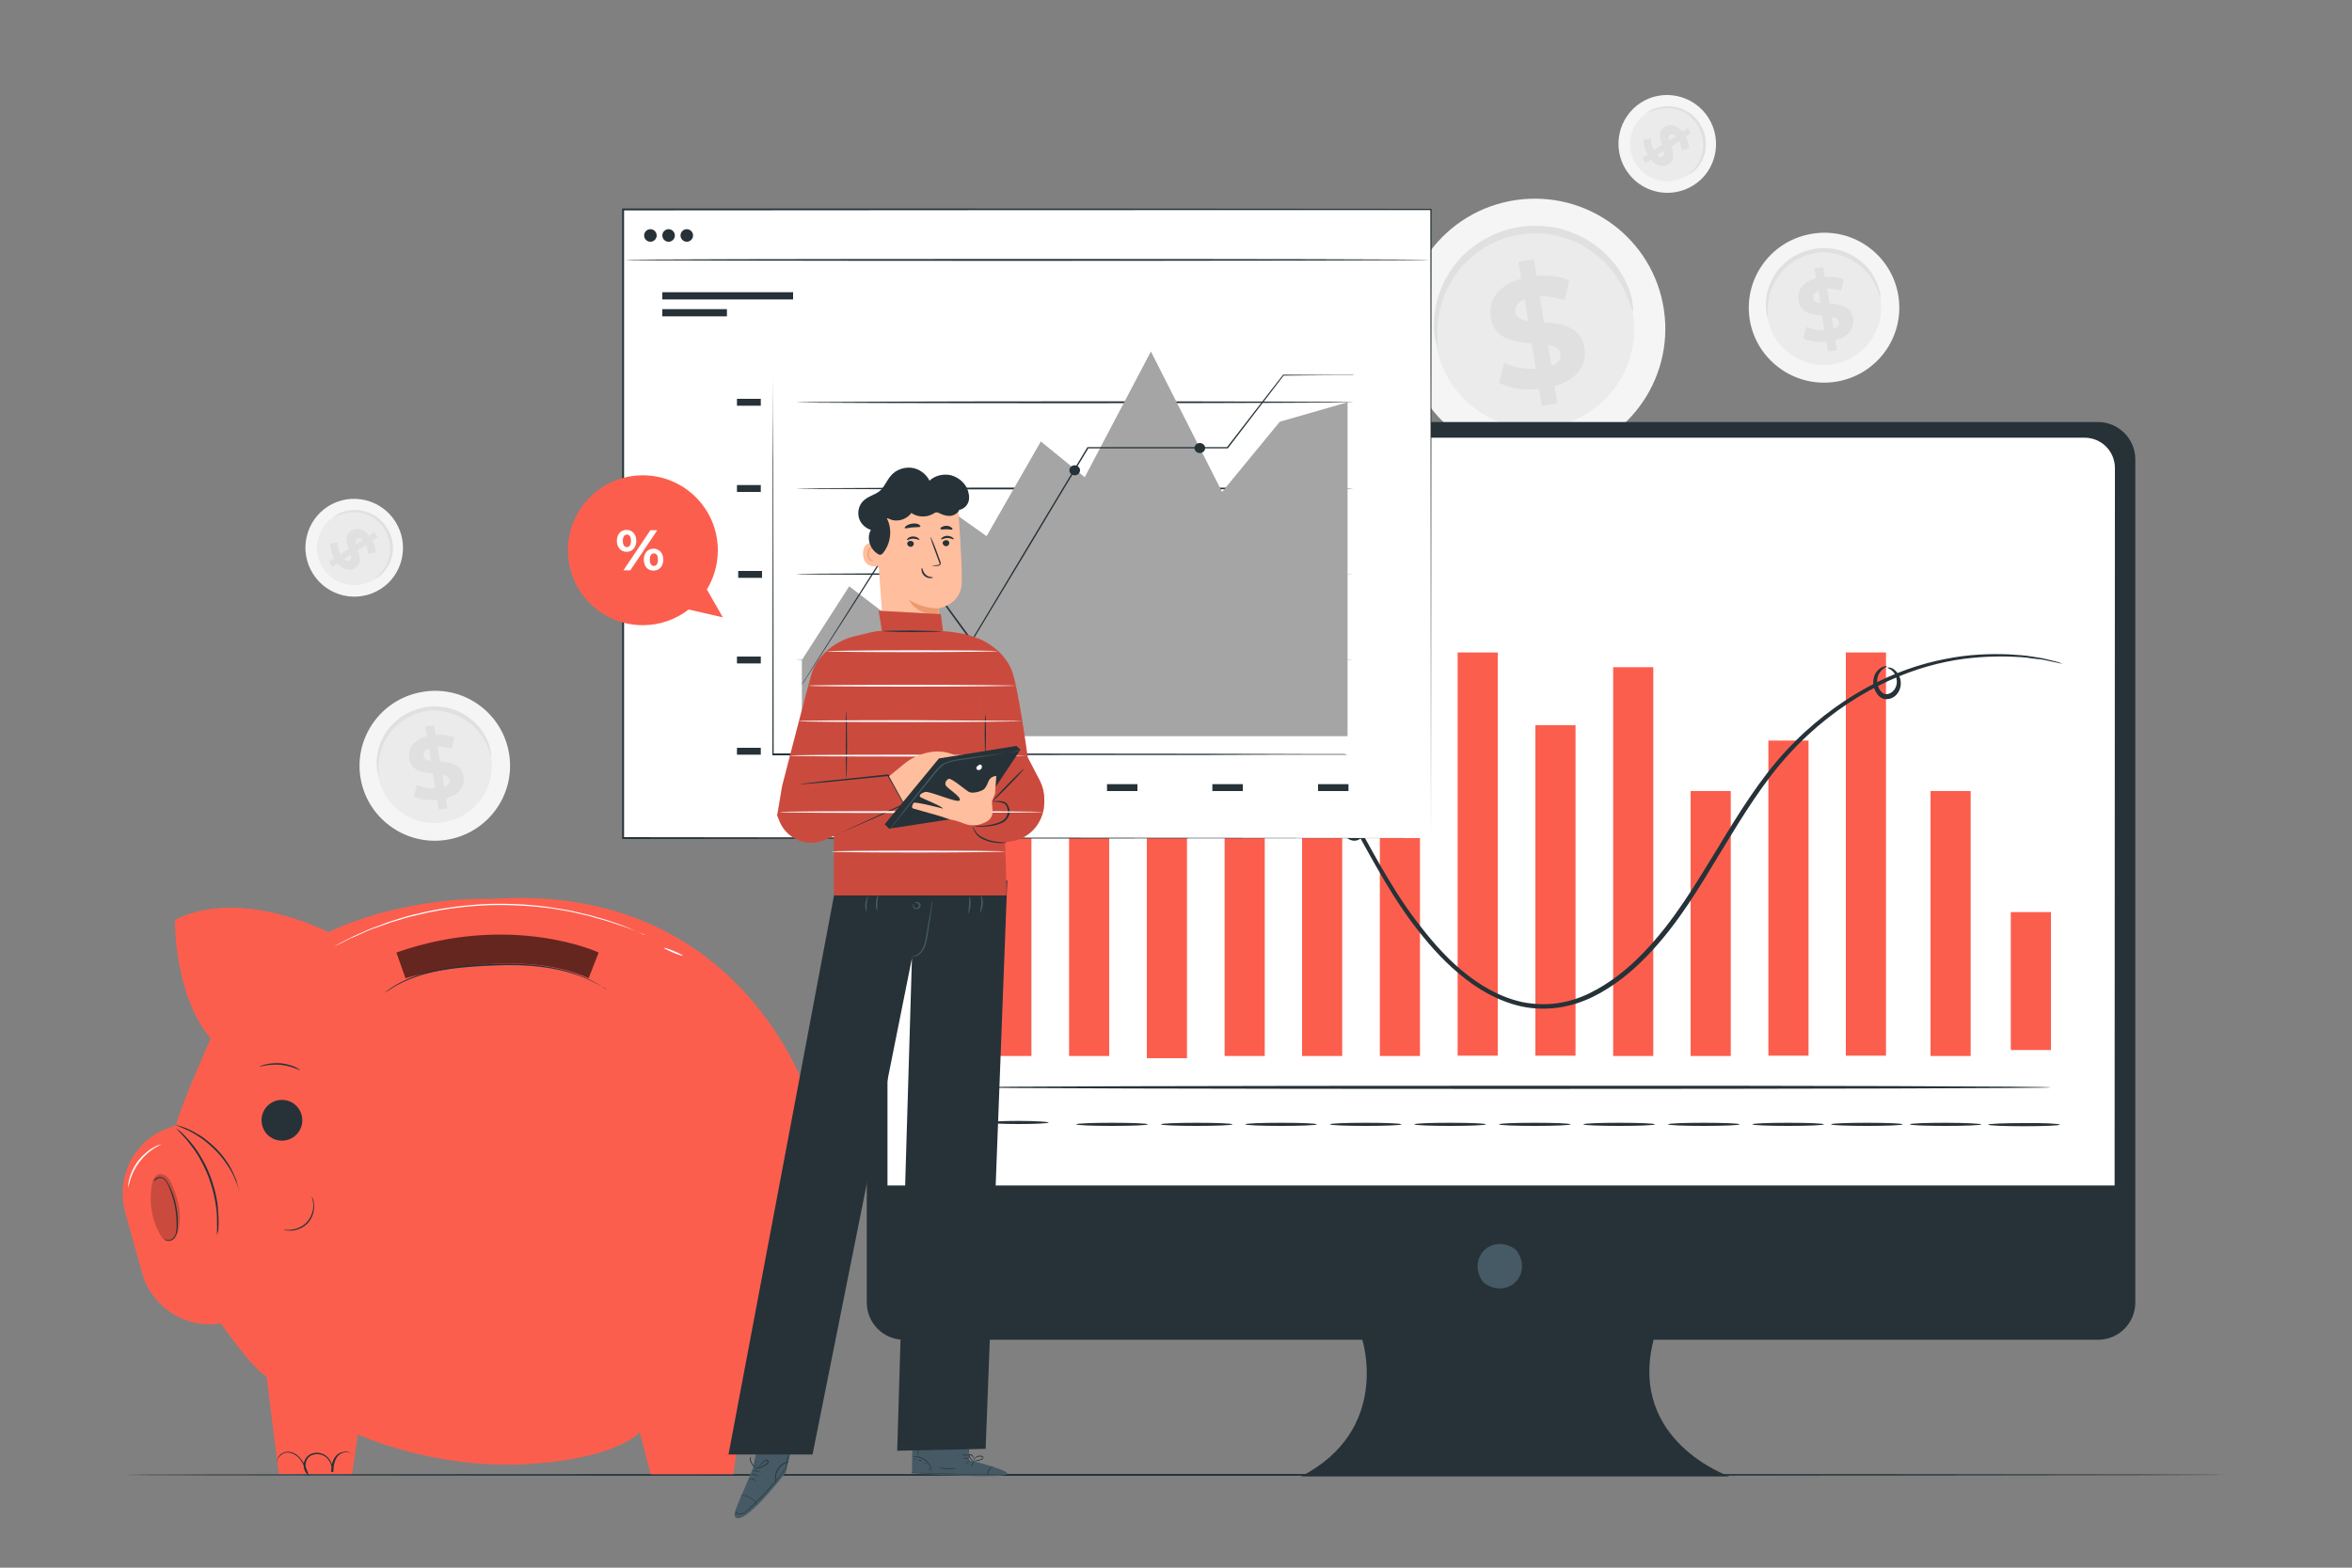 <?xml version="1.0" encoding="UTF-8"?> <svg xmlns="http://www.w3.org/2000/svg" xmlns:xlink="http://www.w3.org/1999/xlink" version="1.1" id="Layer_1" x="0px" y="0px" viewBox="0 0 750 500" style="enable-background:new 0 0 750 500;" xml:space="preserve"><rect x="0" y="0" width="750" height="500" fill="#808080" stroke="none"/> <style type="text/css"> .st0{fill:#F5F5F5;} .st1{fill:#EBEBEB;} .st2{fill:#E0E0E0;} .st3{display:none;} .st4{display:inline;fill:#EBEBEB;} .st5{fill:none;} .st6{fill:#263238;} .st7{fill:#455A64;} .st8{fill:#FFFFFF;} .st9{fill:#FC5E4E;} .st10{fill:#A5A5A5;} .st11{opacity:0.6;} .st12{opacity:0.2;} .st13{fill:#FFBE9D;} .st14{fill:#EB996E;} .st15{fill:#FAFAFA;} </style> <g> <path class="st0" d="M605.4,94.7c1.9,13.1-7.2,25.2-20.3,27.1c-13.1,1.9-25.3-7.2-27.2-20.2c-1.9-13.1,7.2-25.2,20.3-27.1 C591.3,72.5,603.5,81.6,605.4,94.7z"></path> </g> <g> <path class="st1" d="M599.7,95.5c1.4,10-5.5,19.2-15.5,20.7c-10,1.5-19.3-5.5-20.7-15.4c-1.4-10,5.5-19.2,15.5-20.7 C589,78.6,598.3,85.5,599.7,95.5z"></path> </g> <g> <g> <path class="st2" d="M599.6,94.9c-0.1,0-0.3-0.8-0.8-2.1c-0.5-1.3-1.3-3.2-2.9-5.2c-0.8-1-1.7-2-2.9-2.9c-1.2-0.9-2.5-1.8-4-2.5 c-0.8-0.3-1.5-0.6-2.4-0.9c-0.8-0.2-1.7-0.4-2.6-0.6c-0.9-0.1-1.8-0.2-2.7-0.2c-0.9,0-1.9,0.1-2.8,0.3c-0.9,0.2-1.9,0.4-2.7,0.7 c-0.9,0.3-1.7,0.7-2.5,1.1c-0.8,0.4-1.5,0.9-2.2,1.4c-0.7,0.5-1.3,1.1-1.9,1.6c-1.2,1.2-2.1,2.4-2.9,3.7c-0.8,1.3-1.3,2.5-1.7,3.7 c-0.8,2.4-0.9,4.5-0.9,5.9c0,1.4,0.1,2.2,0,2.2c-0.1,0-0.4-0.8-0.5-2.2c-0.2-1.5-0.2-3.6,0.5-6.2c0.3-1.3,0.9-2.7,1.6-4 c0.8-1.4,1.7-2.8,3-4c0.6-0.6,1.3-1.2,2-1.8c0.7-0.6,1.5-1.1,2.4-1.5c0.9-0.5,1.8-0.9,2.7-1.2c0.9-0.3,1.9-0.6,2.9-0.8 c1-0.2,2-0.3,3-0.3c1,0,2,0.1,3,0.2c1,0.1,1.9,0.4,2.8,0.6c0.9,0.3,1.7,0.6,2.5,1c1.6,0.8,3,1.7,4.2,2.8c1.2,1,2.2,2.2,2.9,3.2 c1.5,2.2,2.3,4.2,2.6,5.7C599.7,94.1,599.7,94.9,599.6,94.9z"></path> </g> </g> <g> <g> <path class="st2" d="M585.2,108.6l0.5,3.1l-2.8,0.4l-0.5-3.1c-2.8,0.3-5.6-0.2-7.4-1.1l1-3.7c1.6,0.8,3.7,1.2,5.8,1.1l-0.8-4.7 c-3.2-0.3-6.9-0.7-7.5-4.8c-0.5-3,1.3-5.9,5.6-7.1l-0.5-3.1l2.8-0.4l0.5,3.1c2.1-0.2,4.3,0.1,6,0.8l-0.8,3.7 c-1.6-0.6-3.1-0.8-4.5-0.8l0.8,4.8c3.2,0.2,6.8,0.7,7.5,4.7C591.3,104.5,589.6,107.4,585.2,108.6z M580.5,96.7l-0.6-4 c-1.4,0.6-1.9,1.5-1.7,2.4C578.2,96.1,579.2,96.5,580.5,96.7z M586.4,102.7c-0.2-1-1.1-1.4-2.3-1.6l0.6,3.9 C586,104.4,586.5,103.6,586.4,102.7z"></path> </g> </g> <g> <path class="st0" d="M530.6,98.9c3.3,22.7-12.5,43.8-35.2,47.1c-22.8,3.3-43.9-12.4-47.2-35.1c-3.3-22.7,12.5-43.8,35.2-47.1 C506.2,60.5,527.3,76.2,530.6,98.9z"></path> </g> <g> <path class="st1" d="M520.8,100.4c2.5,17.3-9.5,33.4-26.9,35.9c-17.3,2.5-33.4-9.5-36-26.8c-2.5-17.3,9.5-33.4,26.9-35.9 C502.2,71.1,518.3,83,520.8,100.4z"></path> </g> <g> <g> <path class="st2" d="M520.7,99.4c-0.2,0-0.5-1.3-1.4-3.7c-0.9-2.3-2.3-5.6-5-9.1c-1.3-1.7-3-3.5-5-5.1c-2-1.6-4.3-3.1-6.9-4.3 c-1.3-0.6-2.7-1.1-4.1-1.5c-1.4-0.4-2.9-0.8-4.5-1c-1.5-0.2-3.1-0.3-4.7-0.3c-1.6,0-3.2,0.2-4.9,0.5c-1.6,0.3-3.2,0.7-4.7,1.2 c-1.5,0.5-3,1.2-4.4,1.9c-1.4,0.7-2.7,1.6-3.9,2.4c-1.2,0.9-2.3,1.9-3.4,2.9c-2.1,2-3.7,4.2-5,6.4c-1.3,2.2-2.3,4.4-2.9,6.5 c-1.3,4.2-1.6,7.8-1.6,10.3c0,2.5,0.2,3.9,0,3.9c-0.1,0-0.6-1.3-0.9-3.9c-0.3-2.5-0.3-6.3,0.9-10.8c0.6-2.2,1.5-4.6,2.8-7 c1.3-2.4,3-4.8,5.2-7c1.1-1.1,2.3-2.2,3.6-3.1c1.3-1,2.7-1.9,4.2-2.7c1.5-0.8,3-1.5,4.7-2.1c1.6-0.6,3.4-1,5.1-1.3 c1.8-0.3,3.5-0.5,5.3-0.5c1.7,0,3.5,0.1,5.1,0.3c1.7,0.2,3.3,0.6,4.8,1.1c1.5,0.5,3,1.1,4.4,1.7c2.8,1.3,5.2,3,7.3,4.8 c2.1,1.8,3.7,3.7,5.1,5.6c2.7,3.8,3.9,7.4,4.5,9.8C520.8,97.9,520.8,99.3,520.7,99.4z"></path> </g> </g> <g> <g> <path class="st2" d="M495.7,123.1l0.9,5.5l-4.9,0.8l-0.9-5.3c-4.9,0.5-9.7-0.3-12.8-2l1.7-6.4c2.7,1.4,6.4,2.2,10,1.9l-1.3-8.1 c-5.6-0.4-12-1.3-13.1-8.3c-0.8-5.2,2.2-10.2,9.8-12.3l-0.9-5.4l4.9-0.8l0.9,5.3c3.7-0.3,7.4,0.1,10.4,1.4l-1.5,6.4 c-2.7-1-5.4-1.4-7.9-1.3l1.3,8.3c5.6,0.4,11.8,1.3,12.9,8.1C506.2,116,503.2,121,495.7,123.1z M487.3,102.4l-1.1-6.9 c-2.5,1-3.3,2.6-3,4.2C483.5,101.3,485.1,102,487.3,102.4z M497.6,112.8c-0.3-1.7-1.8-2.4-4-2.8l1.1,6.7 C497,115.8,497.9,114.3,497.6,112.8z"></path> </g> </g> <g> <path class="st0" d="M162.4,240.8c1.9,13.1-7.2,25.2-20.3,27.1c-13.1,1.9-25.3-7.2-27.2-20.2c-1.9-13.1,7.2-25.2,20.3-27.1 C148.3,218.6,160.5,227.7,162.4,240.8z"></path> </g> <g> <path class="st1" d="M156.7,241.6c1.4,10-5.5,19.2-15.5,20.7c-10,1.5-19.3-5.5-20.7-15.4c-1.4-10,5.5-19.2,15.5-20.7 C146,224.7,155.3,231.6,156.7,241.6z"></path> </g> <g> <g> <path class="st2" d="M156.6,241c-0.1,0-0.3-0.8-0.8-2.1c-0.5-1.3-1.3-3.2-2.9-5.2c-0.8-1-1.7-2-2.9-2.9c-1.2-0.9-2.5-1.8-4-2.5 c-0.8-0.3-1.5-0.6-2.4-0.9c-0.8-0.2-1.7-0.4-2.6-0.6c-0.9-0.1-1.8-0.2-2.7-0.2c-0.9,0-1.9,0.1-2.8,0.3c-0.9,0.2-1.9,0.4-2.7,0.7 c-0.9,0.3-1.7,0.7-2.5,1.1c-0.8,0.4-1.5,0.9-2.2,1.4c-0.7,0.5-1.3,1.1-1.9,1.6c-1.2,1.2-2.1,2.4-2.9,3.7c-0.8,1.3-1.3,2.5-1.7,3.7 c-0.8,2.4-0.9,4.5-0.9,5.9c0,1.4,0.1,2.2,0,2.3c-0.1,0-0.4-0.8-0.5-2.2c-0.2-1.5-0.2-3.6,0.5-6.2c0.3-1.3,0.9-2.7,1.6-4 c0.8-1.4,1.7-2.8,3-4c0.6-0.6,1.3-1.2,2-1.8c0.7-0.6,1.5-1.1,2.4-1.5c0.9-0.5,1.8-0.9,2.7-1.2c0.9-0.3,1.9-0.6,2.9-0.8 c1-0.2,2-0.3,3-0.3c1,0,2,0.1,3,0.2c1,0.1,1.9,0.4,2.8,0.6c0.9,0.3,1.7,0.6,2.5,1c1.6,0.8,3,1.7,4.2,2.8c1.2,1,2.2,2.1,2.9,3.2 c1.5,2.2,2.3,4.2,2.6,5.7C156.7,240.2,156.7,241,156.6,241z"></path> </g> </g> <g> <g> <path class="st2" d="M142.2,254.7l0.5,3.1l-2.8,0.4l-0.5-3.1c-2.8,0.3-5.6-0.2-7.4-1.1l1-3.7c1.6,0.8,3.7,1.2,5.8,1.1l-0.8-4.7 c-3.2-0.3-6.9-0.7-7.5-4.8c-0.5-3,1.3-5.9,5.6-7.1l-0.5-3.1l2.8-0.4l0.5,3.1c2.1-0.2,4.3,0.1,6,0.8l-0.9,3.7 c-1.6-0.6-3.1-0.8-4.5-0.8l0.8,4.8c3.2,0.2,6.8,0.7,7.5,4.7C148.3,250.6,146.6,253.5,142.2,254.7z M137.4,242.7l-0.6-4 c-1.4,0.6-1.9,1.5-1.7,2.4C135.2,242.2,136.1,242.6,137.4,242.7z M143.4,248.7c-0.2-1-1.1-1.4-2.3-1.6l0.6,3.9 C143,250.5,143.5,249.6,143.4,248.7z"></path> </g> </g> <g> <path class="st0" d="M121.3,187.9c-7.3,4.6-16.9,2.4-21.5-4.9c-4.6-7.3-2.4-16.9,4.8-21.5c7.3-4.6,16.9-2.4,21.5,4.9 C130.7,173.7,128.5,183.4,121.3,187.9z"></path> </g> <g> <path class="st1" d="M119.3,184.8c-5.5,3.5-12.9,1.8-16.4-3.7c-3.5-5.6-1.8-12.9,3.7-16.4c5.5-3.5,12.9-1.8,16.4,3.7 C126.5,174,124.8,181.3,119.3,184.8z"></path> </g> <g> <g> <path class="st2" d="M119.6,184.6c0-0.1,0.4-0.4,1-1c0.7-0.6,1.6-1.7,2.4-3.1c0.4-0.7,0.7-1.6,1-2.5c0.2-0.9,0.4-1.9,0.4-3 c0-0.5,0-1.1-0.1-1.6c-0.1-0.6-0.2-1.1-0.4-1.7c-0.2-0.6-0.4-1.1-0.6-1.7c-0.3-0.5-0.6-1.1-0.9-1.6c-0.4-0.5-0.7-1-1.1-1.4 c-0.4-0.4-0.9-0.8-1.3-1.2c-0.5-0.4-0.9-0.7-1.4-1c-0.5-0.3-1-0.5-1.5-0.7c-1-0.4-2-0.6-3-0.7c-1-0.1-1.9-0.1-2.7,0 c-1.6,0.2-2.9,0.7-3.8,1c-0.8,0.4-1.3,0.6-1.3,0.6c0,0,0.4-0.4,1.2-0.9c0.8-0.5,2.1-1.1,3.8-1.3c0.9-0.1,1.8-0.2,2.8-0.1 c1,0.1,2.1,0.3,3.2,0.7c0.5,0.2,1.1,0.4,1.6,0.7c0.5,0.3,1.1,0.6,1.6,1c0.5,0.4,1,0.8,1.4,1.3c0.4,0.5,0.9,1,1.2,1.5 c0.4,0.6,0.7,1.1,1,1.7c0.3,0.6,0.5,1.2,0.7,1.8c0.2,0.6,0.3,1.2,0.4,1.8c0.1,0.6,0.1,1.2,0.1,1.8c0,1.2-0.2,2.2-0.5,3.2 c-0.3,1-0.7,1.8-1.2,2.6c-0.9,1.5-1.9,2.5-2.7,3.1C120.1,184.4,119.6,184.6,119.6,184.6z"></path> </g> </g> <g> <g> <path class="st2" d="M107.6,179.7l-1.7,1.1l-1-1.6l1.7-1.1c-0.9-1.6-1.4-3.4-1.3-4.7l2.4-0.4c-0.1,1.1,0.2,2.5,0.9,3.7l2.6-1.7 c-0.7-2-1.4-4.3,0.8-5.7c1.6-1.1,3.8-0.8,5.7,1.5l1.7-1.1l1,1.6l-1.7,1.1c0.7,1.2,1.1,2.6,1.1,3.8l-2.4,0.5 c-0.1-1.1-0.3-2.1-0.7-2.9l-2.6,1.7c0.7,2,1.4,4.2-0.8,5.7C111.7,182.2,109.5,181.9,107.6,179.7z M113.5,173.6l2.2-1.4 c-0.7-0.7-1.4-0.7-1.9-0.4C113.3,172.2,113.3,172.8,113.5,173.6z M111.5,178.7c0.5-0.4,0.5-1,0.3-1.8l-2.1,1.4 C110.4,179,111,179.1,111.5,178.7z"></path> </g> </g> <g> <path class="st0" d="M540,59.1c-7.3,4.6-16.9,2.4-21.5-4.9c-4.6-7.3-2.4-16.9,4.8-21.5s16.9-2.4,21.5,4.9 C549.4,44.9,547.2,54.6,540,59.1z"></path> </g> <g> <path class="st1" d="M538,56c-5.5,3.5-12.9,1.8-16.4-3.7c-3.5-5.6-1.8-12.9,3.7-16.4c5.5-3.5,12.9-1.8,16.4,3.7 C545.2,45.2,543.5,52.5,538,56z"></path> </g> <g> <g> <path class="st2" d="M538.3,55.8c0-0.1,0.4-0.4,1-1c0.7-0.6,1.6-1.7,2.4-3.1c0.4-0.7,0.7-1.6,1-2.5c0.2-0.9,0.4-2,0.4-3 c0-0.5,0-1.1-0.1-1.6c-0.1-0.6-0.2-1.1-0.4-1.7c-0.2-0.6-0.4-1.1-0.6-1.7c-0.3-0.5-0.6-1.1-0.9-1.6c-0.4-0.5-0.7-1-1.1-1.4 c-0.4-0.4-0.9-0.8-1.3-1.2c-0.5-0.4-0.9-0.7-1.4-1c-0.5-0.3-1-0.5-1.5-0.7c-1-0.4-2-0.6-3-0.7c-1-0.1-1.9-0.1-2.7,0 c-1.6,0.2-2.9,0.7-3.8,1c-0.8,0.4-1.3,0.6-1.3,0.6c0,0,0.4-0.4,1.2-0.9c0.8-0.5,2.1-1.1,3.8-1.3c0.9-0.1,1.8-0.2,2.8-0.1 c1,0.1,2.1,0.3,3.2,0.7c0.5,0.2,1.1,0.4,1.6,0.7c0.5,0.3,1.1,0.6,1.6,1c0.5,0.4,1,0.8,1.4,1.3c0.4,0.5,0.9,1,1.2,1.5 c0.4,0.6,0.7,1.1,1,1.7c0.3,0.6,0.5,1.2,0.7,1.8c0.2,0.6,0.3,1.2,0.4,1.8c0.1,0.6,0.1,1.2,0.1,1.8c0,1.2-0.2,2.2-0.5,3.2 c-0.3,1-0.7,1.8-1.2,2.6c-0.9,1.5-1.9,2.5-2.7,3.1C538.8,55.6,538.3,55.8,538.3,55.8z"></path> </g> </g> <g> <g> <path class="st2" d="M526.4,50.9l-1.7,1.1l-1-1.6l1.7-1.1c-0.9-1.6-1.4-3.4-1.3-4.7l2.4-0.4c-0.1,1.1,0.2,2.5,0.9,3.7l2.6-1.7 c-0.7-2-1.4-4.3,0.8-5.7c1.6-1.1,3.8-0.8,5.7,1.5l1.7-1.1l1,1.6l-1.7,1.1c0.7,1.2,1.1,2.6,1.1,3.8l-2.4,0.5 c-0.1-1.1-0.3-2.1-0.7-2.9l-2.6,1.7c0.7,2,1.4,4.2-0.8,5.7C530.4,53.4,528.2,53.1,526.4,50.9z M532.2,44.8l2.2-1.4 c-0.7-0.7-1.4-0.7-1.9-0.4C532,43.4,532,44,532.2,44.8z M530.2,49.9c0.5-0.4,0.5-1,0.3-1.8l-2.1,1.4 C529.1,50.2,529.7,50.3,530.2,49.9z"></path> </g> </g> <g id="Background_Simple" class="st3"> <path class="st4" d="M625.6,39.2C577,8.1,508.5,9,463.5,45.1c-36.2,29-56.3,76.9-97.9,97.4c-53.2,26.3-117.9-3.1-175.8,9.6 c-48.4,10.6-88,53.1-95.3,102.1c-7.2,49,24.9,104.5,68.1,128.6l0,0c55.9,30.4,114.2,38.8,177.9,38.2c78.9-0.7,159.9-10.5,229.3-48 c69.4-37.4,125.5-106.9,129.3-185.7C701.9,129.7,674.3,70.3,625.6,39.2z"></path> </g> <line class="st5" x1="39.7" y1="470.4" x2="710.3" y2="470.4"></line> <g> <path class="st6" d="M710.3,470.4c0,0.1-150.1,0.3-335.2,0.3c-185.2,0-335.3-0.1-335.3-0.3s150.1-0.3,335.3-0.3 C560.1,470.1,710.3,470.2,710.3,470.4z"></path> </g> <g> <g> <g> <g> <path class="st6" d="M669,134.6H288.3c-6.6,0-11.9,5.3-11.9,11.9v268.9c0,6.6,5.3,11.9,11.9,11.9h146.1c0,0,9.3,28.7-19.5,43.6 h136.6c0,0-32.5-11.2-24.2-43.6H669c6.6,0,11.9-5.3,11.9-11.9V146.5C680.9,140,675.6,134.6,669,134.6z"></path> </g> </g> </g> <g> <g> <g> <path class="st7" d="M483.7,399c5.2,7.4-2.9,15.5-10.3,10.3c-0.2-0.2-0.5-0.4-0.6-0.6c-5.2-7.4,2.9-15.5,10.3-10.3 C483.3,398.6,483.6,398.8,483.7,399z"></path> </g> </g> </g> </g> <g> <path class="st8" d="M674.3,378.1H283V149.3c0-5.4,4.3-9.7,9.7-9.7h372c5.4,0,9.7,4.3,9.7,9.7L674.3,378.1L674.3,378.1z"></path> </g> <g> <g> <rect x="316.1" y="193.4" class="st9" width="12.8" height="143.4"></rect> </g> </g> <g> <g> <rect x="340.9" y="242.1" class="st9" width="12.8" height="94.7"></rect> </g> </g> <g> <g> <rect x="365.7" y="211.2" class="st9" width="12.8" height="126.3"></rect> </g> </g> <g> <g> <rect x="390.5" y="199" class="st9" width="12.8" height="137.8"></rect> </g> </g> <g> <g> <rect x="415.2" y="245" class="st9" width="12.8" height="91.8"></rect> </g> </g> <g> <g> <rect x="440" y="263" class="st9" width="12.8" height="73.8"></rect> </g> </g> <g> <g> <rect x="464.8" y="208.1" class="st9" width="12.8" height="128.6"></rect> </g> </g> <g> <g> <rect x="489.6" y="231.3" class="st9" width="12.8" height="105.4"></rect> </g> </g> <g> <g> <rect x="514.4" y="212.8" class="st9" width="12.8" height="124"></rect> </g> </g> <g> <g> <rect x="539.1" y="252.3" class="st9" width="12.8" height="84.5"></rect> </g> </g> <g> <g> <rect x="588.6" y="208.1" class="st9" width="12.8" height="128.6"></rect> </g> </g> <g> <g> <rect x="641.2" y="290.9" class="st9" width="12.8" height="44"></rect> </g> </g> <g> <g> <rect x="615.6" y="252.3" class="st9" width="12.8" height="84.5"></rect> </g> </g> <g> <g> <rect x="563.9" y="236.2" class="st9" width="12.8" height="100.5"></rect> </g> </g> <g> <g> <g> <path class="st6" d="M657.7,211.7c0,0-0.4,0-1.1-0.2c-0.8-0.2-1.9-0.4-3.3-0.7c-1.4-0.4-3.2-0.6-5.3-0.8 c-2.1-0.4-4.6-0.5-7.4-0.6c-5.5-0.1-12.4,0.1-20.1,1.7c-7.7,1.6-16.3,4.6-24.9,9.4c-8.6,4.8-17.4,11.5-25.2,20.1 c-7.9,8.6-14.5,19.3-21.3,30.5c-6.8,11.2-13.8,23.4-23.9,33.8c-5,5.2-10.8,9.9-17.6,13.2c-3.4,1.6-7.1,2.8-10.9,3.3 c-3.8,0.5-7.7,0.4-11.5-0.4c-7.6-1.7-14.4-5.7-20-10.5c-5.8-4.8-10.5-10.4-14.9-16.2c-8.6-11.6-14.7-24.1-21.3-35.5 c-6.5-11.4-13.1-22.1-21.3-30.5c-4.1-4.2-8.4-7.7-13.1-10.3c-2.3-1.5-4.8-2.4-7.1-3.4c-2.5-0.8-4.8-1.7-7.3-2.1 c-9.6-2.3-18.8-1.4-26.4,0.7c-7.6,2.1-13.6,5.5-18.1,8.7c-4.4,3.3-7.6,6.3-9.5,8.5c-0.9,1.1-1.7,1.9-2.2,2.5 c-0.5,0.6-0.8,0.8-0.8,0.8c0,0,0.2-0.3,0.7-0.9c0.5-0.6,1.2-1.5,2.1-2.6c1.9-2.2,5-5.3,9.4-8.8c4.5-3.3,10.5-6.8,18.2-9 c7.6-2.2,17-3.2,26.8-1c9.9,2,19.9,7.6,28.1,16.1c8.3,8.4,15.1,19.2,21.6,30.6c6.6,11.4,12.7,23.9,21.3,35.3 c4.3,5.7,9,11.3,14.6,16c5.6,4.7,12.1,8.6,19.4,10.2c3.6,0.7,7.4,0.9,11,0.4c3.6-0.5,7.2-1.6,10.4-3.2 c6.6-3.2,12.3-7.8,17.2-12.9c9.9-10.2,16.9-22.3,23.8-33.5c6.8-11.3,13.5-22,21.5-30.7c8-8.7,16.9-15.4,25.6-20.2 c8.8-4.9,17.5-7.8,25.3-9.3c7.8-1.6,14.7-1.7,20.3-1.5c2.8,0.2,5.3,0.3,7.4,0.7c2.1,0.3,3.9,0.6,5.3,1c1.4,0.3,2.4,0.6,3.2,0.8 C657.3,211.6,657.7,211.7,657.7,211.7z"></path> </g> </g> </g> <g> <g> <g> <path class="st6" d="M302,346.8c-0.3,0-0.5-40.9-0.5-91.3c0-50.4,0.2-91.3,0.5-91.3s0.5,40.9,0.5,91.3 C302.5,305.9,302.3,346.8,302,346.8z"></path> </g> </g> </g> <g> <g> <g> <path class="st6" d="M654,346.8c0,0.3-77,0.5-172,0.5c-95,0-172-0.2-172-0.5c0-0.3,77-0.5,172-0.5C577,346.2,654,346.5,654,346.8 z"></path> </g> </g> </g> <g> <g> <g> <path class="st6" d="M334.4,358c0,0.3-4.3,0.5-9.5,0.5c-5.3,0-9.5-0.2-9.5-0.5s4.3-0.5,9.5-0.5 C330.2,357.5,334.4,357.8,334.4,358z"></path> </g> </g> </g> <g> <g> <g> <path class="st6" d="M366,358.6c0,0.3-5.1,0.5-11.4,0.5c-6.3,0-11.4-0.2-11.4-0.5s5.1-0.5,11.4-0.5 C360.9,358.1,366,358.3,366,358.6z"></path> </g> </g> </g> <g> <g> <g> <path class="st6" d="M393,358.6c0,0.3-5.1,0.5-11.4,0.5c-6.3,0-11.4-0.2-11.4-0.5s5.1-0.5,11.4-0.5 C387.9,358.1,393,358.3,393,358.6z"></path> </g> </g> </g> <g> <g> <g> <path class="st6" d="M419.9,358.6c0,0.3-5.1,0.5-11.4,0.5c-6.3,0-11.4-0.2-11.4-0.5s5.1-0.5,11.4-0.5 C414.8,358.1,419.9,358.3,419.9,358.6z"></path> </g> </g> </g> <g> <g> <g> <path class="st6" d="M446.9,358.6c0,0.3-5.1,0.5-11.4,0.5c-6.3,0-11.4-0.2-11.4-0.5s5.1-0.5,11.4-0.5 C441.8,358.1,446.9,358.3,446.9,358.6z"></path> </g> </g> </g> <g> <g> <g> <path class="st6" d="M473.8,358.6c0,0.3-5.1,0.5-11.4,0.5c-6.3,0-11.4-0.2-11.4-0.5s5.1-0.5,11.4-0.5 C468.7,358.1,473.8,358.3,473.8,358.6z"></path> </g> </g> </g> <g> <g> <g> <path class="st6" d="M500.8,358.6c0,0.3-5.1,0.5-11.4,0.5c-6.3,0-11.4-0.2-11.4-0.5s5.1-0.5,11.4-0.5 C495.7,358.1,500.8,358.3,500.8,358.6z"></path> </g> </g> </g> <g> <g> <g> <path class="st6" d="M527.7,358.6c0,0.3-5.1,0.5-11.4,0.5c-6.3,0-11.4-0.2-11.4-0.5s5.1-0.5,11.4-0.5 C522.6,358.1,527.7,358.3,527.7,358.6z"></path> </g> </g> </g> <g> <g> <g> <path class="st6" d="M554.7,358.6c0,0.3-5.1,0.5-11.4,0.5c-6.3,0-11.4-0.2-11.4-0.5s5.1-0.5,11.4-0.5 C549.6,358.1,554.7,358.3,554.7,358.6z"></path> </g> </g> </g> <g> <g> <g> <path class="st6" d="M581.6,358.6c0,0.3-5.1,0.5-11.4,0.5c-6.3,0-11.4-0.2-11.4-0.5s5.1-0.5,11.4-0.5 C576.5,358.1,581.6,358.3,581.6,358.6z"></path> </g> </g> </g> <g> <g> <g> <path class="st6" d="M606.7,358.6c0,0.3-5.1,0.5-11.4,0.5c-6.3,0-11.4-0.2-11.4-0.5c0-0.3,5.1-0.5,11.4-0.5 C601.6,358.1,606.7,358.3,606.7,358.6z"></path> </g> </g> </g> <g> <g> <g> <path class="st6" d="M631.8,358.6c0,0.3-5.1,0.5-11.4,0.5c-6.3,0-11.4-0.2-11.4-0.5s5.1-0.5,11.4-0.5 C626.7,358.1,631.8,358.4,631.8,358.6z"></path> </g> </g> </g> <g> <g> <g> <path class="st6" d="M656.8,358.7c0,0.3-5.1,0.5-11.4,0.5c-6.3,0-11.4-0.2-11.4-0.5c0-0.3,5.1-0.5,11.4-0.5 C651.7,358.1,656.8,358.4,656.8,358.7z"></path> </g> </g> </g> <g> <g> <g> <path class="st6" d="M433,260.2c0-0.2,1.6,0.3,2.1,2.5c0.2,1,0.3,2.3-0.4,3.7c-0.3,0.7-1,1.3-1.9,1.6c-0.9,0.3-1.8,0.1-2.6-0.3 c-1.6-0.9-2.4-2.6-2.2-4.1c0.1-1.5,0.9-2.7,1.8-3.3c0.9-0.7,1.9-0.8,2.5-0.6C432.8,259.8,433,260.1,433,260.2 c-0.1,0.2-1.3-0.4-2.6,0.8c-0.6,0.6-1.1,1.5-1.1,2.6c0,1.1,0.6,2.2,1.6,2.8c1,0.6,2.1,0.2,2.7-0.7c0.5-0.9,0.6-2,0.5-2.9 C433.9,261,432.9,260.3,433,260.2z"></path> </g> </g> </g> <g> <g> <g> <path class="st6" d="M601.9,213c0-0.1,0.4-0.2,1.1,0c0.7,0.2,1.6,0.9,2.3,2c0.7,1.1,1.1,2.8,0.6,4.5c-0.5,1.7-2,3.5-4.4,3.5 c-1.2,0-2.2-0.7-2.8-1.5c-0.6-0.8-1-1.6-1.2-2.5c-0.4-1.7,0-3.4,0.7-4.5c1.6-2.2,3.5-2.1,3.5-2c0.1,0.2-1.5,0.5-2.6,2.5 c-0.5,0.9-0.7,2.3-0.3,3.6c0.3,1.3,1.4,2.8,2.7,2.8c1.4,0,2.7-1.2,3.1-2.5c0.5-1.3,0.2-2.6-0.2-3.6 C603.5,213.4,601.9,213.2,601.9,213z"></path> </g> </g> </g> <g> <g> <g> <g> <g> <rect x="198.7" y="66.8" class="st8" width="257.6" height="200.5"></rect> </g> </g> <g> <g> <g> <path class="st6" d="M456.3,267.3c0-2-0.1-79.5-0.2-200.5l0.2,0.2c-73.3,0-162,0-257.6,0.1h0l0.3-0.3c0,72.3,0,140.6,0,200.5 l-0.3-0.3C351.6,267.2,454,267.3,456.3,267.3c-2.3,0-104.7,0.1-257.6,0.3h-0.3v-0.3c0-59.9,0-128.2,0-200.5v-0.3h0.3h0 c95.6,0,184.3,0,257.6,0.1h0.2v0.2C456.4,187.8,456.3,265.3,456.3,267.3z"></path> </g> </g> </g> </g> <g> <g> <g> <rect x="211.2" y="93.2" class="st6" width="41.7" height="2.3"></rect> </g> </g> <g> <g> <rect x="211.2" y="98.6" class="st6" width="20.6" height="2.3"></rect> </g> </g> <g> <g> <g> <rect x="235" y="238.5" class="st6" width="7.6" height="2.2"></rect> </g> <g> <rect x="252.1" y="250.1" class="st6" width="9.7" height="2.2"></rect> </g> <g> <rect x="285.7" y="250.1" class="st6" width="9.7" height="2.2"></rect> </g> <g> <rect x="319.4" y="250.1" class="st6" width="9.7" height="2.2"></rect> </g> <g> <rect x="353" y="250.1" class="st6" width="9.7" height="2.2"></rect> </g> <g> <rect x="386.6" y="250.1" class="st6" width="9.7" height="2.2"></rect> </g> <g> <rect x="420.3" y="250.1" class="st6" width="9.7" height="2.2"></rect> </g> <g> <rect x="235" y="209.4" class="st6" width="7.6" height="2.2"></rect> </g> <g> <rect x="235" y="154.7" class="st6" width="7.6" height="2.2"></rect> </g> <g> <rect x="235" y="127.2" class="st6" width="7.6" height="2.2"></rect> </g> <g> <rect x="235.4" y="182.1" class="st6" width="7.6" height="2.2"></rect> </g> <g> <g> <path class="st6" d="M429.7,240.7c0,0-0.3,0-0.8,0c-0.6,0-1.3,0-2.4,0c-2.1,0-5.2,0-9.1,0c-8,0-19.4,0-33.6,0.1 c-28.4,0-67.6,0-110.9,0.1c-9,0-17.8,0-26.3,0h-0.3v-0.3c0-37.1,0.1-69.7,0.1-93.1c0-11.7,0.1-21,0.1-27.5c0-3.2,0-5.7,0-7.4 c0-0.8,0-1.5,0-1.9c0-0.4,0-0.7,0-0.7s0,0.2,0,0.7c0,0.4,0,1.1,0,1.9c0,1.7,0,4.2,0,7.4c0,6.5,0,15.8,0.1,27.5 c0,23.4,0.1,56,0.1,93.1l-0.3-0.3c8.5,0,17.3,0,26.3,0c43.3,0,82.5,0.1,110.9,0.1c14.2,0,25.7,0.1,33.6,0.1c4,0,7,0,9.1,0 c1,0,1.8,0,2.4,0C429.4,240.7,429.7,240.7,429.7,240.7z"></path> </g> </g> <g> <g> <path class="st6" d="M431.8,183.1c0,0.1-39.8,0.3-89,0.3c-49.1,0-89-0.1-89-0.3s39.8-0.3,89-0.3 C391.9,182.9,431.8,183,431.8,183.1z"></path> </g> </g> <g> <g> <path class="st6" d="M431.8,155.8c0,0.1-39.8,0.3-89,0.3c-49.1,0-89-0.1-89-0.3c0-0.1,39.8-0.3,89-0.3 C391.9,155.5,431.8,155.6,431.8,155.8z"></path> </g> </g> <g> <g> <path class="st6" d="M431.8,128.3c0,0.1-39.8,0.3-89,0.3c-49.1,0-89-0.1-89-0.3c0-0.1,39.8-0.3,89-0.3 C391.9,128,431.8,128.1,431.8,128.3z"></path> </g> </g> <g> <g> <path class="st6" d="M431.8,210.5c0,0.1-39.8,0.3-89,0.3c-49.1,0-89-0.1-89-0.3c0-0.1,39.8-0.3,89-0.3 C391.9,210.2,431.8,210.4,431.8,210.5z"></path> </g> </g> <g> <path class="st10" d="M255.7,234.8c0-4.6,0-24.3,0-24.3l15.1-23.5l10.3,7.9l21.1-32.7l12.4,8.8l17.3-30.2l14,11.4l21.1-40.1 l22.7,44.8l18.4-22.4l21.6-6.2v106.5L255.7,234.8L255.7,234.8z"></path> </g> </g> <g> <g> <path class="st6" d="M431.8,119.7c0,0-0.1,0-0.4,0c-0.3,0-0.6,0-1.1,0c-1,0-2.5,0-4.4,0c-3.9,0-9.5,0-16.6,0.1l0.1-0.1 c-4.8,6.3-10.9,14.2-17.8,23.2l-0.1,0.1h-0.1c-12.9,0-28,0-44.5,0l0.2-0.1c-5.9,9.7-12.2,20.3-18.7,31.1 c-6.4,10.6-12.5,20.8-18.4,30.5l-0.2,0.3l-0.2-0.3c-8.8-12.1-16.9-23.3-24.1-33.1l0.4,0c-9.1,14.3-16.7,26.1-22,34.3 c-2.6,4.1-4.7,7.3-6.1,9.5c-0.7,1.1-1.2,1.9-1.6,2.5c-0.4,0.6-0.6,0.8-0.6,0.8s0.2-0.3,0.5-0.9c0.4-0.6,0.9-1.4,1.6-2.5 c1.4-2.2,3.4-5.4,6-9.5c5.2-8.2,12.7-20.1,21.8-34.4l0.2-0.3l0.2,0.3c7.2,9.9,15.4,21,24.2,33.1l-0.4,0 c5.8-9.7,12-19.9,18.3-30.5c6.5-10.9,12.9-21.4,18.7-31.1l0.1-0.1h0.1c16.5,0,31.6,0,44.5,0l-0.2,0.1c7-9,13-16.9,17.9-23.1 l0-0.1h0.1c7.1,0,12.7,0.1,16.6,0.1c1.9,0,3.4,0,4.4,0c0.5,0,0.9,0,1.1,0C431.7,119.7,431.8,119.7,431.8,119.7z"></path> </g> </g> <g> <path class="st6" d="M293,179.2c0,0.9-0.8,1.6-1.7,1.6s-1.7-0.7-1.7-1.6s0.8-1.6,1.7-1.6S293,178.3,293,179.2z"></path> </g> <g> <path class="st6" d="M344.4,150c0,0.9-0.8,1.6-1.7,1.6s-1.7-0.7-1.7-1.6s0.8-1.6,1.7-1.6S344.4,149.1,344.4,150z"></path> </g> <g> <ellipse class="st6" cx="382.6" cy="142.9" rx="1.7" ry="1.6"></ellipse> </g> </g> </g> </g> <g> <g> <path class="st6" d="M209.4,75.1c0,1.1-0.9,2-2,2s-2-0.9-2-2s0.9-2,2-2S209.4,74,209.4,75.1z"></path> </g> <g> <path class="st6" d="M215.2,75.1c0,1.1-0.9,2-2,2s-2-0.9-2-2s0.9-2,2-2S215.2,74,215.2,75.1z"></path> </g> <g> <path class="st6" d="M221,75.1c0,1.1-0.9,2-2,2s-2-0.9-2-2s0.9-2,2-2S221,74,221,75.1z"></path> </g> </g> <g> <g> <line class="st5" x1="199" y1="82.9" x2="456.1" y2="82.9"></line> </g> <g> <g> <path class="st6" d="M456.1,82.9c0,0.1-57.6,0.3-128.5,0.3c-71,0-128.6-0.1-128.6-0.3s57.5-0.3,128.6-0.3 C398.5,82.6,456.1,82.7,456.1,82.9z"></path> </g> </g> </g> </g> <g> <g> <g> <path class="st9" d="M39.9,386.6l5.4,19.4c3.1,10.9,13.8,17.9,25.1,16.1l0,0c0,0,10.2,14.6,14.6,16.9l3.9,31.1h23.4l1.8-12.6 c0,0,23.6,11,53.2,9.5c29.6-1.6,36.7-10.2,36.7-10.2l3.5,13.4h26.4l4.3-34.3c0,0,32.3-28.8,24-62.2c0,0,23.2-15.9,15.4-38.5 l-4.7-2.1c0,0-7.5,13.4-15.4,16.2c0,0-21.2-68.2-101-62.6c0,0-26.6-1.2-51.8,10.6c0,0-28-14.6-48.9-3.9c0,0-0.4,24,11.4,37.8 c0,0-10.2,22.9-11,27.6l-3.1,1.2C42.6,364,36.9,375.6,39.9,386.6z"></path> </g> <g> <path class="st6" d="M96.4,357.3c0,3.6-2.9,6.5-6.5,6.5c-3.6,0-6.5-2.9-6.5-6.5c0-3.6,2.9-6.5,6.5-6.5S96.4,353.7,96.4,357.3z"></path> </g> <g class="st11"> <path d="M126.4,303.8l2.9,8.2c0,0,35.5-10.6,58.4,0l3.2-8.2C191,303.8,163.1,290.9,126.4,303.8z"></path> </g> </g> <g> <g> <path class="st6" d="M193.9,315.8c0,0-0.2-0.1-0.7-0.4c-0.4-0.3-1-0.6-1.9-1.1c-1.6-0.9-4.1-2.2-7.2-3.3 c-3.2-1.1-7.1-2.1-11.5-2.6c-4.4-0.6-9.3-0.7-14.4-0.5c-5.1,0.2-10,0.5-14.4,1.1c-4.4,0.6-8.3,1.5-11.5,2.7 c-3.2,1.1-5.6,2.4-7.2,3.4c-1.6,1-2.4,1.6-2.5,1.6c0,0,0.2-0.2,0.6-0.5c0.4-0.3,1-0.8,1.8-1.3c1.6-1,4-2.4,7.2-3.5 c3.2-1.2,7.1-2.2,11.5-2.8c4.4-0.7,9.3-1,14.5-1.2c5.1-0.2,10.1,0,14.5,0.6c4.4,0.6,8.4,1.6,11.5,2.8c3.2,1.2,5.6,2.5,7.2,3.5 c0.8,0.5,1.4,0.9,1.8,1.2C193.7,315.6,193.9,315.8,193.9,315.8z"></path> </g> </g> <g class="st12"> <g> <path d="M54.9,377.9c-0.4-1-0.9-2-1.8-2.7s-2-1-3-0.5l0,0c-0.8,0.6-1.3,1.4-1.5,2.4c-1.3,5.9-0.3,12.3,2.9,17.4 c0.5,0.7,1.2,1.3,2,1.4c1.8,0.3,2.7-1.3,3.2-2.8C58.2,388.1,57,382.7,54.9,377.9z"></path> </g> </g> <g> <g> <path class="st6" d="M69.2,394c0,0,0-0.5,0-1.5c0-0.5,0.1-1.1,0-1.7c0-0.7,0-1.5,0-2.3c0-0.9-0.1-1.8-0.2-2.8 c-0.1-1-0.3-2.1-0.5-3.2c-0.4-2.2-1.1-4.6-2-7.1c-0.9-2.4-2.1-4.7-3.2-6.6c-0.6-1-1.2-1.9-1.8-2.7c-0.6-0.8-1.2-1.6-1.7-2.2 c-0.5-0.7-1.1-1.2-1.5-1.7c-0.4-0.5-0.9-0.9-1.2-1.3c-0.7-0.7-1-1.1-1-1.1s0.4,0.3,1.2,0.9c0.4,0.3,0.8,0.7,1.3,1.2 c0.5,0.5,1,1,1.6,1.7c0.6,0.7,1.2,1.4,1.8,2.2c0.6,0.8,1.2,1.7,1.8,2.7c1.2,2,2.4,4.2,3.3,6.7c0.9,2.5,1.6,4.9,2,7.2 c0.2,1.1,0.4,2.2,0.4,3.2c0.1,1,0.1,2,0.2,2.8c0,0.9,0,1.6,0,2.3c0,0.7-0.1,1.3-0.1,1.8C69.3,393.4,69.2,394,69.2,394z"></path> </g> </g> <g> <g> <path class="st6" d="M76.4,380c-0.1,0-0.5-1.7-1.6-4.2c-0.5-1.3-1.3-2.7-2.3-4.2c-1-1.5-2.2-3.1-3.7-4.6c-1.5-1.5-3-2.8-4.5-3.9 c-1.5-1-2.9-1.9-4.2-2.5c-2.5-1.2-4.1-1.7-4.1-1.8c0,0,0.4,0.1,1.2,0.3c0.4,0.1,0.8,0.2,1.3,0.4c0.5,0.2,1.1,0.4,1.7,0.7 c1.3,0.6,2.7,1.4,4.3,2.4c1.5,1.1,3.1,2.4,4.6,3.9c1.5,1.5,2.7,3.2,3.7,4.7c1,1.6,1.7,3.1,2.2,4.4c0.3,0.6,0.5,1.2,0.6,1.8 c0.2,0.5,0.3,1,0.4,1.4C76.3,379.6,76.4,380,76.4,380z"></path> </g> </g> </g> <g> <g> <path class="st6" d="M49.2,377c0,0-0.2-0.5,0.3-1c0.3-0.3,0.7-0.5,1.2-0.6c0.5-0.1,1.2,0.1,1.7,0.5c1,0.8,1.6,2.3,2.3,3.8 c0.6,1.5,1.2,3.3,1.5,5.1c0.4,1.9,0.5,3.7,0.5,5.3c0,1.6-0.1,3.2-0.8,4.3c-0.7,1.2-1.9,1.4-2.6,1.3c-0.7-0.1-1-0.6-0.9-0.6 c0,0,0.3,0.3,1,0.4c0.6,0.1,1.7-0.2,2.3-1.3c0.6-1,0.6-2.5,0.6-4.1c0-1.6-0.2-3.4-0.5-5.2c-0.3-1.8-0.9-3.5-1.4-5 c-0.6-1.5-1.1-2.9-2-3.7c-0.9-0.8-2-0.5-2.5-0.1C49.1,376.6,49.2,377.1,49.2,377z"></path> </g> </g> <g> <g> <path class="st6" d="M99.4,381.6c0,0,0.2,0.2,0.3,0.6c0.2,0.4,0.4,1,0.4,1.8c0.2,1.5-0.1,3.9-1.7,5.8c-1.6,1.9-3.9,2.6-5.4,2.7 c-0.8,0-1.4,0-1.9-0.1c-0.4-0.1-0.7-0.2-0.6-0.2c0-0.1,1,0.2,2.5,0c1.5-0.2,3.6-0.9,5.1-2.7c1.5-1.8,1.9-4,1.8-5.4 C99.8,382.5,99.3,381.6,99.4,381.6z"></path> </g> </g> <g> <g> <path class="st6" d="M95.7,341.3c-0.1,0.2-2.7-1.4-6.4-1.7c-3.7-0.3-6.6,0.7-6.6,0.6c0-0.1,0.7-0.4,1.9-0.7 c1.2-0.3,2.9-0.5,4.8-0.4c1.9,0.2,3.6,0.7,4.7,1.2C95.1,340.8,95.8,341.3,95.7,341.3z"></path> </g> </g> <g> <path class="st8" d="M205.8,298.2c0,0-0.1,0-0.3-0.1c-0.2-0.1-0.4-0.2-0.7-0.3c-0.7-0.3-1.6-0.6-2.8-1.1c-0.6-0.2-1.3-0.5-2-0.8 c-0.7-0.3-1.6-0.5-2.4-0.8c-1.8-0.6-3.7-1.3-6-1.9c-1.1-0.3-2.3-0.6-3.5-1c-1.2-0.3-2.5-0.6-3.9-0.9c-2.7-0.7-5.6-1.1-8.6-1.6 c-6.1-0.8-12.9-1.2-20-1c-7.1,0.3-13.8,1.2-19.8,2.5c-3,0.7-5.9,1.3-8.5,2.2c-1.3,0.4-2.6,0.7-3.8,1.2c-1.2,0.4-2.3,0.8-3.4,1.2 c-2.2,0.7-4.1,1.6-5.8,2.4c-0.8,0.4-1.6,0.7-2.4,1c-0.7,0.4-1.4,0.7-1.9,1c-1.1,0.6-2,1-2.7,1.3c-0.3,0.1-0.5,0.2-0.7,0.3 c-0.2,0.1-0.2,0.1-0.2,0.1c0,0,0.1-0.1,0.2-0.1c0.2-0.1,0.4-0.2,0.7-0.4c0.6-0.3,1.5-0.8,2.7-1.4c0.6-0.3,1.2-0.6,1.9-1 c0.7-0.3,1.5-0.7,2.4-1.1c1.7-0.7,3.6-1.7,5.8-2.4c1.1-0.4,2.2-0.8,3.4-1.3c1.2-0.4,2.5-0.8,3.8-1.2c2.6-0.9,5.5-1.5,8.5-2.2 c6-1.3,12.8-2.2,19.9-2.5c7.1-0.2,13.9,0.2,20,1.1c3,0.5,6,0.9,8.6,1.6c1.3,0.3,2.6,0.6,3.9,0.9c1.2,0.4,2.4,0.7,3.5,1 c2.3,0.6,4.2,1.4,6,2c0.9,0.3,1.7,0.6,2.4,0.9c0.7,0.3,1.4,0.6,2,0.9c1.2,0.5,2.1,0.9,2.7,1.2c0.3,0.1,0.5,0.2,0.7,0.3 C205.8,298.2,205.8,298.2,205.8,298.2z"></path> </g> <g> <path class="st8" d="M217.7,304.8c-0.1,0.1-1.5-0.3-3.1-1c-1.7-0.7-3-1.4-2.9-1.5c0.1-0.1,1.5,0.3,3.1,1 C216.5,304,217.8,304.7,217.7,304.8z"></path> </g> <g> <path class="st8" d="M51.5,364.9c0,0.1-0.9,0.5-2.3,1.3c-1.4,0.9-3.1,2.3-4.7,4.3c-1.5,2-2.4,4-2.9,5.6c-0.5,1.6-0.6,2.6-0.7,2.6 c0,0,0-0.3,0-0.7c0-0.5,0.1-1.1,0.3-1.9c0.4-1.6,1.3-3.8,2.8-5.8c1.6-2,3.4-3.5,4.9-4.3c0.7-0.4,1.3-0.7,1.8-0.8 C51.2,365,51.5,364.9,51.5,364.9z"></path> </g> <g> <path class="st6" d="M112.9,464.3c0,0-0.2-0.2-0.6-0.6c-0.4-0.3-1.2-0.6-2.2-0.5c-1,0.1-2.1,0.6-2.8,1.8c-0.7,1.2-1,2.7-1,4.4 l-0.5,0c0.1-1.5-0.3-3.1-1.5-4.3c-1.1-1.2-3.1-1.7-4.8-1c-1.1,0.4-1.8,1.4-2,2.5c-0.2,1.1,0,2.2,0.7,2.9l-0.4,0.3 c-0.7-2-1.5-3.9-2.8-5.1c-1.3-1.2-2.9-1.7-4.2-1.3c-1.2,0.4-1.9,1.3-2.2,1.9c-0.3,0.7-0.2,1.1-0.2,1.1c0,0-0.2-0.4,0.1-1.1 c0.2-0.7,0.9-1.7,2.2-2.1c1.3-0.5,3.2,0,4.5,1.3c1.4,1.3,2.3,3.2,3,5.3l0.4,1.1l-0.8-0.9c-0.8-0.9-1.1-2.2-0.9-3.4 c0.2-1.2,1.1-2.4,2.3-2.9c1.9-0.8,4.1-0.2,5.3,1.1c1.3,1.3,1.7,3.2,1.6,4.7l-0.5,0c0-1.7,0.3-3.4,1.1-4.6c0.4-0.6,0.9-1.1,1.5-1.4 c0.6-0.3,1.1-0.4,1.7-0.5c1.1-0.1,1.9,0.3,2.3,0.7C112.8,464,112.9,464.3,112.9,464.3z"></path> </g> <g> <g> <g> <path class="st7" d="M252.3,462.4l-1.7,7.2c0,0-11.8,15.4-15.5,14.6c-2.4-0.5,0.5-4.5,5.1-16.2l0.9-4.8L252.3,462.4z"></path> </g> </g> </g> <g> <g> <g> <g> <path class="st6" d="M234.6,482c0,0,0.1,0.3,0.6,0.6c0.5,0.3,1.4,0.3,2.3-0.3c1.6-1.3,3.7-3.3,5.9-5.6c2.2-2.3,4-4.5,5.3-6.1 c0.6-0.7,1.1-1.4,1.5-2c0.1-0.2,0.3-0.4,0.4-0.5c0.1-0.1,0.1-0.2,0.2-0.2s0,0.1-0.1,0.2c-0.1,0.2-0.2,0.4-0.4,0.6 c-0.3,0.5-0.8,1.2-1.5,2c-1.3,1.7-3.1,3.9-5.3,6.2c-2.2,2.3-4.3,4.3-6,5.6c-0.4,0.3-0.9,0.5-1.3,0.5c-0.4,0-0.8-0.1-1.1-0.2 c-0.3-0.1-0.4-0.3-0.5-0.5C234.6,482.1,234.6,482,234.6,482z"></path> </g> </g> </g> </g> <g> <g> <g> <g> <path class="st6" d="M236.2,477c0,0,0.4-0.2,1-0.1c0.6,0,1.4,0.3,2.2,0.8c0.8,0.5,1.4,1.2,1.6,1.7c0.3,0.6,0.3,0.9,0.3,0.9 c0,0-0.1-0.4-0.4-0.9c-0.3-0.5-0.8-1.1-1.6-1.6c-0.8-0.5-1.6-0.7-2.1-0.8C236.6,477,236.2,477.1,236.2,477z"></path> </g> </g> </g> </g> <g> <g> <g> <g> <path class="st6" d="M247.5,473.4c0,0-0.1-0.1-0.1-0.3c-0.1-0.2-0.2-0.6-0.2-1c-0.1-0.8-0.1-2.1,0.6-3.3c0.6-1.2,1.6-2,2.4-2.3 c0.4-0.2,0.7-0.3,1-0.3c0.2,0,0.4,0,0.4,0c0,0-0.5,0.1-1.3,0.5c-0.7,0.4-1.7,1.1-2.3,2.3c-0.6,1.1-0.7,2.3-0.6,3.2 C247.3,472.9,247.5,473.4,247.5,473.4z"></path> </g> </g> </g> </g> <g> <g> <g> <g> <path class="st6" d="M251.5,463.6c0.1,0-0.2,1-0.4,2.3c-0.2,1.3-0.6,2.3-0.6,2.3c0,0,0.2-1,0.4-2.3 C251.1,464.6,251.5,463.6,251.5,463.6z"></path> </g> </g> </g> </g> <g> <g> <g> <g> <path class="st6" d="M239.9,469.1c0-0.1,0.7-0.2,1.5,0c0.8,0.2,1.4,0.6,1.4,0.6c0,0.1-0.6-0.3-1.4-0.4 C240.6,469.1,239.9,469.1,239.9,469.1z"></path> </g> </g> </g> </g> <g> <g> <g> <g> <path class="st6" d="M239.6,470.3c0-0.1,0.6-0.2,1.3,0c0.7,0.2,1.2,0.6,1.1,0.6c0,0.1-0.5-0.3-1.2-0.4 C240.2,470.3,239.7,470.4,239.6,470.3z"></path> </g> </g> </g> </g> <g> <g> <g> <g> <path class="st6" d="M238.7,471.9c0,0,0.6-0.3,1.3-0.2c0.8,0.2,1.2,0.7,1.1,0.7c0,0-0.5-0.4-1.2-0.5 C239.3,471.7,238.7,471.9,238.7,471.9z"></path> </g> </g> </g> </g> <g> <g> <g> <g> <path class="st6" d="M240.7,468.6c0,0,0.5-0.1,1.4-0.5c0.4-0.2,0.9-0.4,1.4-0.7c0.3-0.1,0.5-0.3,0.8-0.5 c0.2-0.2,0.5-0.4,0.5-0.7c0-0.3-0.4-0.4-0.6-0.4c-0.3,0.1-0.5,0.3-0.7,0.5c-0.4,0.4-0.8,0.8-1.1,1.1c-0.6,0.7-0.9,1.1-1,1.1 c0,0,0.1-0.1,0.2-0.3c0.1-0.2,0.4-0.5,0.7-0.9c0.3-0.4,0.7-0.8,1.1-1.2c0.2-0.2,0.5-0.5,0.8-0.5c0.3-0.1,0.9,0.1,0.9,0.6 c0,0.4-0.3,0.7-0.6,0.9c-0.3,0.2-0.5,0.4-0.8,0.5c-0.5,0.3-1,0.5-1.5,0.7c-0.4,0.1-0.8,0.2-1,0.3 C240.9,468.6,240.7,468.6,240.7,468.6z"></path> </g> </g> </g> </g> <g> <g> <g> <g> <path class="st6" d="M241.3,468.4c0,0-0.1-0.5-0.2-1.3c-0.1-0.4-0.2-0.9-0.4-1.4c-0.1-0.2-0.3-0.5-0.4-0.7 c-0.2-0.2-0.5-0.4-0.7-0.3c-0.2,0.1-0.3,0.5-0.2,0.7c0,0.3,0.1,0.6,0.2,0.8c0.2,0.5,0.5,0.9,0.8,1.2 C240.9,468.1,241.4,468.4,241.3,468.4c0,0-0.1,0-0.3-0.2c-0.2-0.1-0.5-0.3-0.8-0.6c-0.3-0.3-0.6-0.7-0.8-1.2 c-0.1-0.3-0.2-0.5-0.3-0.8c0-0.3,0-0.7,0.3-0.9c0.4-0.2,0.7,0.1,0.9,0.3c0.2,0.2,0.3,0.5,0.5,0.8c0.2,0.5,0.3,1,0.4,1.4 c0.1,0.4,0.1,0.8,0.1,1C241.3,468.3,241.3,468.4,241.3,468.4z"></path> </g> </g> </g> </g> <g> <g> <g> <g> <g> <g> <g> <path class="st7" d="M309,465.7l0.1-9.7l-18.1-0.2l-0.2,14.1l1.1,0.1c5,0.3,25.4,1.4,28.7,0.4 C324.3,469.4,309,465.7,309,465.7z"></path> </g> </g> </g> </g> </g> </g> <g> <g> <g> <g> <g> <g> <path class="st6" d="M290.5,469.6c0,0,0.1,0,0.3,0c0.3,0,0.6,0,0.9,0.1c0.9,0,2,0.1,3.3,0.2c2.8,0.1,6.6,0.3,10.9,0.3 c4.2,0.1,8.1,0,10.9,0c1.3,0,2.4-0.1,3.3-0.1c0.3,0,0.6,0,0.9,0c0.2,0,0.3,0,0.3,0s-0.1,0-0.3,0c-0.3,0-0.6,0-0.9,0 c-0.9,0-2,0-3.3,0c-2.8,0-6.6,0-10.9,0c-4.2-0.1-8.1-0.2-10.9-0.3c-1.3,0-2.4-0.1-3.3-0.1c-0.3,0-0.6,0-0.9,0 C290.6,469.6,290.5,469.6,290.5,469.6z"></path> </g> </g> </g> </g> </g> </g> <g> <g> <g> <g> <g> <g> <path class="st6" d="M314.9,470.4c0.1,0,0.1-0.8,0.6-1.6c0.5-0.8,1.2-1.2,1.1-1.2c0-0.1-0.8,0.3-1.3,1.1 C314.8,469.5,314.8,470.4,314.9,470.4z"></path> </g> </g> </g> </g> </g> </g> <g> <g> <g> <g> <g> <g> <path class="st6" d="M309.6,467.6c0.1,0,0.3-0.3,0.6-0.7c0.3-0.4,0.4-0.8,0.4-0.8c-0.1,0-0.3,0.3-0.6,0.7 C309.7,467.2,309.5,467.6,309.6,467.6z"></path> </g> </g> </g> </g> </g> </g> <g> <g> <g> <g> <g> <g> <path class="st6" d="M308.1,466.8c0,0,0.3-0.1,0.6-0.4c0.3-0.3,0.5-0.5,0.5-0.6c0,0-0.3,0.1-0.6,0.4 C308.3,466.5,308.1,466.8,308.1,466.8z"></path> </g> </g> </g> </g> </g> </g> <g> <g> <g> <g> <g> <g> <path class="st6" d="M307.2,465.1c0,0.1,0.4,0.1,0.9,0.1c0.5,0,0.9,0,0.9-0.1c0-0.1-0.4-0.1-0.9-0.1 C307.6,465,307.2,465,307.2,465.1z"></path> </g> </g> </g> </g> </g> </g> <g> <g> <g> <g> <g> <g> <path class="st6" d="M306.9,463.9c0,0.1,0.4,0.3,1,0.3c0.6,0.1,1.1-0.1,1.1-0.1c0-0.1-0.5,0-1.1-0.1 C307.4,463.9,306.9,463.8,306.9,463.9z"></path> </g> </g> </g> </g> </g> </g> <g> <g> <g> <g> <g> <g> <path class="st6" d="M310.2,466c0,0,0.4,0.1,1.2,0c0.4,0,0.8-0.1,1.2-0.3c0.2-0.1,0.5-0.1,0.7-0.3c0.1-0.1,0.2-0.2,0.3-0.4 c0-0.2,0-0.4-0.2-0.5c-1.1-0.6-2.2,0-2.6,0.6c-0.2,0.3-0.3,0.6-0.4,0.8c0,0.2,0,0.3,0,0.3c0,0,0.1-0.5,0.5-1 c0.2-0.3,0.6-0.5,1-0.6c0.4-0.1,1-0.1,1.4,0.1c0.2,0.1,0.1,0.4-0.1,0.5c-0.2,0.1-0.4,0.2-0.7,0.3c-0.4,0.1-0.9,0.2-1.2,0.3 C310.6,466,310.2,466,310.2,466z"></path> </g> </g> </g> </g> </g> </g> <g> <g> <g> <g> <g> <g> <path class="st6" d="M310.5,466.1c0,0,0.2-0.3,0.1-0.8c0-0.3-0.1-0.6-0.3-0.9c-0.2-0.3-0.5-0.6-1-0.6c-0.3,0-0.4,0.3-0.4,0.5 c0,0.2,0.1,0.4,0.2,0.5c0.2,0.3,0.4,0.5,0.5,0.7C310.1,466,310.4,466.1,310.5,466.1c-0.1,0-0.3-0.2-0.6-0.6 c-0.2-0.2-0.3-0.4-0.5-0.7c-0.2-0.2-0.3-0.7,0-0.7c0.3,0,0.6,0.3,0.8,0.5c0.2,0.3,0.3,0.5,0.3,0.8 C310.6,465.8,310.5,466.1,310.5,466.1z"></path> </g> </g> </g> </g> </g> </g> <g> <g> <g> <g> <g> <g> <path class="st6" d="M290.9,464.6c0,0,0.5,0,1.3,0.1c0.8,0.1,1.9,0.4,2.9,1.2c1,0.8,1.5,1.8,1.8,2.6c0.3,0.8,0.3,1.3,0.3,1.3 c0,0,0-0.1,0-0.4c0-0.2-0.1-0.6-0.2-1c-0.2-0.8-0.8-1.9-1.8-2.7c-1-0.8-2.2-1.2-3-1.2c-0.4,0-0.8,0-1,0 C291.1,464.6,290.9,464.6,290.9,464.6z"></path> </g> </g> </g> </g> </g> </g> <g> <g> <g> <g> <g> <g> <path class="st6" d="M292.9,457.1c-0.1,0-0.2,1.7-0.2,3.7c-0.1,2.1,0,3.7,0,3.7c0.1,0,0.2-1.7,0.2-3.7 C293,458.8,293,457.1,292.9,457.1z"></path> </g> </g> </g> </g> </g> </g> <g> <g> <g> <g> <g> <g> <path class="st6" d="M299.6,468.2c0,0.1,1.2,0.3,2.6,0.3c1.5,0,2.7-0.1,2.6-0.2c0-0.1-1.2,0-2.6,0 C300.8,468.2,299.6,468.1,299.6,468.2z"></path> </g> </g> </g> </g> </g> </g> <g> <g> <g> <g> <g> <g> <path class="st6" d="M296.1,468.1c0,0,0.1,0.3,0.2,0.5c0.1,0.3,0.2,0.5,0.2,0.5c0.1,0,0.1-0.3,0-0.6 C296.3,468.3,296.1,468.1,296.1,468.1z"></path> </g> </g> </g> </g> </g> </g> <g> <g> <g> <g> <g> <g> <path class="st6" d="M294.8,466.5c0,0,0.1,0.2,0.3,0.4c0.2,0.2,0.4,0.3,0.4,0.3s-0.1-0.2-0.3-0.4 C295,466.5,294.8,466.4,294.8,466.5z"></path> </g> </g> </g> </g> </g> </g> <g> <g> <g> <g> <g> <g> <path class="st6" d="M292.9,465.7c0,0.1,0.3,0.1,0.5,0.2c0.3,0.1,0.5,0.2,0.5,0.2c0,0-0.1-0.3-0.4-0.4 C293.1,465.5,292.8,465.6,292.9,465.7z"></path> </g> </g> </g> </g> </g> </g> <g> <g> <g> <g> <g> <g> <path class="st6" d="M291.5,465.3c0,0.1,0.1,0.1,0.2,0.2c0.1,0.1,0.3,0.1,0.3,0c0-0.1-0.1-0.1-0.2-0.2 C291.7,465.2,291.5,465.2,291.5,465.3z"></path> </g> </g> </g> </g> </g> </g> </g> <g> <g> <g> <g> <polygon class="st6" points="321.2,280.8 314.3,462.1 286.1,462.7 290.8,305.6 259.1,463.9 232.3,463.9 266.8,281.1 "></polygon> </g> </g> </g> </g> <g> <g> <g> <path class="st7" d="M297.3,287.4c0.1,0-0.1,1.2-0.3,3s-0.7,4.4-1.1,7.2c-0.2,1.4-0.4,2.7-0.8,3.9c-0.4,1.2-1.1,2.2-1.8,2.8 c-0.8,0.6-1.5,0.8-2,0.9c-0.5,0.1-0.8,0-0.8,0c0-0.1,1.2,0,2.6-1.2c0.7-0.6,1.3-1.5,1.6-2.6c0.4-1.1,0.5-2.5,0.8-3.9 c0.5-2.8,0.9-5.3,1.3-7.1C297,288.5,297.2,287.3,297.3,287.4z"></path> </g> </g> </g> <g> <g> <g> <path class="st7" d="M291.4,288.2c0.1,0-0.2,0.3,0,0.8c0.1,0.2,0.2,0.5,0.5,0.6c0.2,0.1,0.6,0.1,0.8-0.2c0.3-0.2,0.4-0.6,0.3-0.8 c-0.1-0.3-0.3-0.5-0.5-0.5c-0.5-0.2-0.8,0-0.8-0.1c-0.1,0,0.3-0.4,0.9-0.3c0.3,0.1,0.7,0.3,0.9,0.7c0.2,0.4,0,1-0.4,1.3 c-0.4,0.3-1,0.4-1.4,0.2c-0.4-0.2-0.6-0.6-0.6-0.9C291,288.4,291.4,288.2,291.4,288.2z"></path> </g> </g> </g> <g> <g> <g> <path class="st7" d="M276.3,290.8c-0.1,0-0.5-1.1-0.4-2.6c0.2-1.5,0.8-2.5,0.9-2.4c0.1,0.1-0.3,1.1-0.4,2.5 C276.3,289.7,276.4,290.8,276.3,290.8z"></path> </g> </g> </g> <g> <g> <g> <path class="st7" d="M279.7,290.6c-0.1,0-0.5-1.2-0.4-2.7c0.1-1.5,0.7-2.6,0.8-2.6c0.1,0-0.2,1.2-0.3,2.6 C279.7,289.4,279.8,290.6,279.7,290.6z"></path> </g> </g> </g> <g> <g> <g> <path class="st7" d="M308.8,291.3c-0.1,0,0.1-1.2,0.2-2.7c0.1-1.5,0-2.7,0.1-2.7c0.1,0,0.5,1.2,0.4,2.8 C309.4,290.2,308.9,291.4,308.8,291.3z"></path> </g> </g> </g> <g> <g> <g> <path class="st7" d="M312.5,291.1c-0.1-0.1,0.3-1.2,0.4-2.8c0.1-1.5-0.2-2.8,0-2.8c0.1,0,0.6,1.2,0.5,2.8 C313.3,290,312.6,291.2,312.5,291.1z"></path> </g> </g> </g> <g> <g> <g> <g> <g> <g> <g> <g> <g> <path class="st13" d="M282,205.3l17.4-1.4c0.1-2,0-9.9,0-9.9s7.2-1.1,7.3-8.4s-1.2-23.8-1.2-23.8l0,0 c-8.4-3.6-18-2.4-25.3,3.2l-1.1,0.8L282,205.3z"></path> </g> </g> </g> </g> <g> <g> <g> <g> <path class="st14" d="M299.3,194c0,0-4.6,0.4-9.4-2.7c0,0,2.2,5.2,9.4,4.6L299.3,194z"></path> </g> </g> </g> </g> </g> </g> </g> <g> <g> <g> <g> <g> <g> <g> <g> <g> <g> <path class="st6" d="M302.7,173.2c0,0.5-0.4,1-1,1c-0.6,0-1-0.4-1.1-0.9s0.4-1,1-1C302.2,172.2,302.7,172.6,302.7,173.2 z"></path> </g> </g> </g> </g> <g> <g> <g> <g> <g> <path class="st6" d="M304.1,172c-0.1,0.1-0.9-0.4-2-0.4c-1.1,0-1.9,0.6-2,0.4c-0.1-0.1,0.1-0.3,0.4-0.6 c0.4-0.3,0.9-0.5,1.6-0.5c0.7,0,1.3,0.3,1.6,0.5C304.1,171.7,304.2,172,304.1,172z"></path> </g> </g> </g> </g> </g> </g> <g> <g> <g> <g> <g> <path class="st6" d="M291.4,173.4c0,0.5-0.4,1-1,1c-0.6,0-1-0.4-1.1-0.9s0.4-1,1-1C290.9,172.5,291.4,172.9,291.4,173.4 z"></path> </g> </g> </g> </g> <g> <g> <g> <g> <g> <path class="st6" d="M293.2,172.2c-0.1,0.1-0.9-0.4-2-0.4c-1.1,0-1.9,0.6-2,0.4c-0.1-0.1,0.1-0.3,0.4-0.6 c0.4-0.3,0.9-0.5,1.6-0.5c0.7,0,1.3,0.3,1.6,0.5C293.1,171.9,293.3,172.2,293.2,172.2z"></path> </g> </g> </g> </g> </g> </g> <g> <g> <g> <g> <g> <path class="st6" d="M297.2,180.5c0-0.1,0.7-0.2,1.8-0.3c0.3,0,0.6-0.1,0.6-0.3c0.1-0.2-0.1-0.5-0.2-0.8 c-0.3-0.7-0.5-1.4-0.8-2.2c-1.2-3.1-2-5.6-1.9-5.7c0.1,0,1.2,2.4,2.3,5.5c0.3,0.8,0.5,1.5,0.8,2.2 c0.1,0.3,0.3,0.7,0.1,1.1c-0.1,0.2-0.3,0.4-0.5,0.4c-0.2,0.1-0.3,0.1-0.5,0.1C297.9,180.5,297.2,180.5,297.2,180.5z"></path> </g> </g> </g> </g> </g> <g> <g> <g> <g> <g> <path class="st6" d="M294,181.2c0.2,0,0.2,1.2,1.2,2.1c1,0.9,2.3,0.7,2.3,0.9c0,0.1-0.3,0.2-0.8,0.2 c-0.5,0-1.3-0.2-1.9-0.7c-0.6-0.5-0.9-1.2-0.9-1.7C293.7,181.5,293.9,181.2,294,181.2z"></path> </g> </g> </g> </g> </g> </g> </g> </g> <g> <g> <g> <g> <path class="st6" d="M293.5,167.9c-0.1,0.3-1.2,0.2-2.5,0.3c-1.3,0.1-2.4,0.5-2.5,0.2c-0.1-0.1,0.1-0.4,0.5-0.7 c0.4-0.3,1.1-0.6,1.9-0.7c0.8-0.1,1.5,0,2,0.2C293.3,167.5,293.5,167.7,293.5,167.9z"></path> </g> </g> </g> </g> <g> <g> <g> <g> <path class="st6" d="M303.7,168.8c-0.2,0.3-1,0-1.9,0c-0.9,0-1.7,0.2-1.9-0.1c-0.1-0.1,0-0.4,0.4-0.6 c0.3-0.2,0.9-0.4,1.5-0.4c0.6,0,1.2,0.2,1.5,0.5C303.7,168.4,303.8,168.7,303.7,168.8z"></path> </g> </g> </g> </g> </g> </g> </g> </g> <g> <g> <g> <g> <g> <path class="st13" d="M280,173.3c-0.1-0.1-5-1.5-4.8,3.5c0.2,4.9,5.1,3.8,5.1,3.6C280.3,180.3,280,173.3,280,173.3z"></path> </g> </g> </g> </g> <g> <g> <g> <g> <g> <path class="st14" d="M278.8,178.6c0,0-0.1,0.1-0.2,0.1c-0.1,0.1-0.4,0.1-0.6,0c-0.5-0.2-1-1-1-1.9c0-0.4,0.1-0.9,0.2-1.2 c0.1-0.4,0.4-0.6,0.6-0.7c0.3-0.1,0.5,0.1,0.5,0.2c0.1,0.1,0,0.2,0.1,0.2c0,0,0.1-0.1,0.1-0.3c0-0.1-0.1-0.2-0.2-0.3 c-0.1-0.1-0.3-0.1-0.5-0.1c-0.4,0-0.7,0.4-0.9,0.8c-0.2,0.4-0.3,0.9-0.3,1.4c0.1,1,0.6,1.9,1.3,2.1c0.4,0.1,0.6,0,0.8-0.2 C278.8,178.7,278.8,178.6,278.8,178.6z"></path> </g> </g> </g> </g> </g> </g> <g> <path class="st6" d="M308.3,155.6c-1.1-2.1-3.1-3.6-5.4-4.1c-2.3-0.4-4.8,0.2-6.5,1.8c-1.1-2.2-3.3-3.8-5.7-4.1 c-2.4-0.3-5,0.6-6.6,2.5c-1.4,1.6-2.1,3.7-3.7,5c-1.4,1.1-3.3,1.5-4.7,2.7c-1.6,1.2-2.3,3.4-1.9,5.4c0.4,2,2,3.6,3.9,4.2 c-1.6,2.8-0.1,6.8,2.9,8l0.7-0.3c2.7-3,3.4-7.7,1.5-11.4c0.1,0,0.2,0,0.3,0c1,0.5,2,0.8,3.1,0.7c1.7-0.1,3.4-1,4.4-2.4 c2,1.4,4.8,1.5,6.9,0.3c0.3-0.2,0.7-0.4,1-0.5c0.5,0,0.9,0.2,1.3,0.4c1.1,0.5,2.3,0.9,3.5,0.7c1.1-0.2,2.2-0.9,2.6-1.9 c0,0,0.1,0,0.1,0c1.4-0.3,2.5-1.4,2.9-2.8C309.2,158.4,308.9,156.9,308.3,155.6z"></path> </g> <g> <path class="st9" d="M319.2,242.4l0.6-32.6c-5.8-5.7-8.9-7.4-16.9-8.3c-0.9-0.1-1.6-0.2-2.2-0.2l-0.7-5.4l-19.8-1.1l1,6.4l0,0 c-2.9,0.1-5.2,1-7.7,1.5c-7.7,1.5-13.2,7.1-14.7,12.2c-1.3,4.3-9.4,35.8-9.4,35.8l-1.6,9.5l18.1-6.6l0,6.8l0,25.2h55 C321.2,279.5,319.2,242.4,319.2,242.4z"></path> </g> <g class="st12"> <path d="M319.2,242.4l0.6-32.6c-5.8-5.7-8.9-7.4-16.9-8.3c-0.9-0.1-1.6-0.2-2.2-0.2l-0.7-5.4l-19.8-1.1l1,6.4l0,0 c-2.9,0.1-5.2,1-7.7,1.5c-7.7,1.5-13.2,7.1-14.7,12.2c-1.3,4.3-9.4,35.8-9.4,35.8l-1.6,9.5l18.1-6.6l0,6.8l0,25.2h55 C321.2,279.5,319.2,242.4,319.2,242.4z"></path> </g> <g> <g> <path class="st9" d="M256.1,251.1l27.1-3.9l5.2,9.2l-25.2,11.4c-1.4,0.6-2.9,1-4.5,1l0,0c-4.4,0-8.4-2.7-10.1-6.8l-0.8-2 L256.1,251.1z"></path> </g> </g> <g class="st12"> <g> <path d="M256.1,251.1l27.1-3.9l5.2,9.2l-25.2,11.4c-1.4,0.6-2.9,1-4.5,1l0,0c-4.4,0-8.4-2.7-10.1-6.8l-0.8-2L256.1,251.1z"></path> </g> </g> <g> <g> <path class="st9" d="M311.6,203.5c0,0,7.7,2.6,10.9,10c2.1,4.8,5.2,28,5.2,28l3.9,7.5c0.9,1.8,1.4,3.8,1.4,5.8v1.1 c0,2.9-1,5.7-2.8,8l0,0c-2.2,2.7-5.3,4.3-8.7,4.6c-3.9,0.3-8.6,0.5-9.6-0.6c-1.8-2-4.4-7.5-4.4-7.5l11.3-6l-4.9-9L311.6,203.5z"></path> </g> </g> <g class="st12"> <g> <path d="M311.6,203.5c0,0,7.7,2.6,10.9,10c2.1,4.8,5.2,28,5.2,28l3.9,7.5c0.9,1.8,1.4,3.8,1.4,5.8v1.1c0,2.9-1,5.7-2.8,8l0,0 c-2.2,2.7-5.3,4.3-8.7,4.6c-3.9,0.3-8.6,0.5-9.6-0.6c-1.8-2-4.4-7.5-4.4-7.5l11.3-6l-4.9-9L311.6,203.5z"></path> </g> </g> <g> <g> <g> <path class="st6" d="M265.1,267c0,0,0.1-0.1,0.4-0.2c0.3-0.2,0.8-0.4,1.3-0.6c1.2-0.6,2.8-1.3,4.9-2.3c4.2-1.9,10-4.6,16.6-7.6 l-0.1,0.3c-1-1.8-2.1-3.7-3.2-5.7c-0.7-1.2-1.3-2.4-2-3.5l0.2,0.1c-7.9,0.8-14.8,1.5-19.9,2c-2.5,0.2-4.5,0.4-5.9,0.5 c-0.7,0-1.2,0.1-1.6,0.1c-0.4,0-0.6,0-0.6,0c0,0,0.2-0.1,0.5-0.1c0.4-0.1,0.9-0.1,1.6-0.2c1.4-0.2,3.4-0.4,5.9-0.7 c5.1-0.5,12-1.3,19.9-2.1l0.2,0l0.1,0.1c0.6,1.1,1.3,2.3,2,3.5c1.1,2,2.1,3.9,3.2,5.7l0.1,0.2l-0.2,0.1c-6.6,3-12.5,5.6-16.7,7.4 c-2.1,0.9-3.7,1.6-4.9,2.1c-0.5,0.2-1,0.4-1.3,0.6C265.2,266.9,265.1,267,265.1,267z"></path> </g> </g> </g> <g> <g> <g> <path class="st6" d="M269.9,248.4c-0.1,0-0.2-4.9-0.2-10.8c0-6,0.1-10.8,0.2-10.8s0.2,4.9,0.2,10.8 C270.1,243.5,270,248.4,269.9,248.4z"></path> </g> </g> </g> <g> <g> <g> <path class="st6" d="M316.6,255.6c0,0,0.3-0.1,0.8-0.1c0.5,0,1.3-0.1,2.3,0.1c0.5,0.1,1,0.3,1.4,0.8c0.4,0.5,0.6,1.1,0.8,1.7 c0.1,0.7,0.1,1.4-0.2,2.1c-0.3,0.7-0.8,1.3-1.4,1.8c-1.3,0.9-2.7,1.1-3.9,1.4c-1.3,0.2-2.4,0.3-3.4,0.3c-1.9,0-3.1-0.5-3.1-0.5 c0-0.1,1.2,0.3,3,0.2c0.9,0,2.1-0.2,3.3-0.4c1.2-0.3,2.6-0.6,3.7-1.4c1.1-0.8,1.6-2.2,1.4-3.4c-0.1-0.6-0.3-1.1-0.6-1.5 c-0.3-0.4-0.8-0.6-1.2-0.7c-0.9-0.2-1.7-0.3-2.2-0.3C316.9,255.7,316.6,255.7,316.6,255.6z"></path> </g> </g> </g> <g> <g> <g> <path class="st6" d="M321.1,268.7c0,0.1-0.7,0.2-1.9,0.2c-1.2,0-2.9-0.1-4.7-0.8c-0.9-0.3-1.7-0.7-2.3-1.2 c-0.7-0.5-1.1-1.1-1.4-1.6c-0.6-1.1-0.7-1.8-0.7-1.8c0.1,0,0.3,0.7,1,1.7c0.3,0.5,0.8,1,1.4,1.4c0.6,0.4,1.4,0.8,2.2,1.1 c1.7,0.7,3.3,0.8,4.5,0.9C320.3,268.7,321.1,268.7,321.1,268.7z"></path> </g> </g> </g> <g> <g> <g> <path class="st6" d="M326.5,245.2c0.1,0-0.5,0.7-1.3,1.6c-0.9,1-2.1,2.3-3.5,3.7c-1.4,1.4-2.6,2.7-3.6,3.6 c-0.9,0.9-1.5,1.4-1.6,1.4s0.5-0.7,1.3-1.6c0.9-1,2.1-2.3,3.5-3.7C324.1,247.3,326.4,245.1,326.5,245.2z"></path> </g> </g> </g> <g> <g> <g> <path class="st6" d="M314.2,240.2c-0.1,0-0.2-2.8-0.2-6.2c0-3.4,0.1-6.2,0.2-6.2s0.2,2.8,0.2,6.2 C314.4,237.4,314.3,240.2,314.2,240.2z"></path> </g> </g> </g> <g> <g> <path class="st15" d="M318.2,207.7c0,0.1-12.2,0.3-27.3,0.3c-15.1,0-27.3-0.1-27.3-0.3c0-0.1,12.2-0.3,27.3-0.3 C306,207.4,318.2,207.5,318.2,207.7z"></path> </g> </g> <g> <g> <path class="st6" d="M300.2,201.4c0,0.1-4.2,0.2-9.4,0.2c-5.2,0-9.4-0.2-9.4-0.3s4.2-0.2,9.4-0.2 C296,201.2,300.2,201.3,300.2,201.4z"></path> </g> </g> <g> <g> <path class="st15" d="M324.1,218.7c0,0.1-14.8,0.3-33.1,0.3c-18.3,0-33.1-0.1-33.1-0.3s14.8-0.3,33.1-0.3 C309.3,218.4,324.1,218.6,324.1,218.7z"></path> </g> </g> <g> <g> <path class="st15" d="M326.2,230c0,0.1-16,0.3-35.8,0.3c-19.8,0-35.8-0.1-35.8-0.3s16-0.3,35.8-0.3 C310.2,229.8,326.2,229.9,326.2,230z"></path> </g> </g> <g> <g> <path class="st15" d="M327.5,241c0,0.1-16.9,0.3-37.8,0.3c-20.9,0-37.8-0.1-37.8-0.3s16.9-0.3,37.8-0.3 C310.6,240.8,327.5,240.9,327.5,241z"></path> </g> </g> <g> <g> <path class="st15" d="M332.6,259c0,0.1-18.8,0.3-42,0.3c-23.2,0-42-0.1-42-0.3s18.8-0.3,42-0.3C313.8,258.7,332.6,258.8,332.6,259 z"></path> </g> </g> <g> <g> <path class="st15" d="M320.5,271.6c0,0.1-12.4,0.3-27.7,0.3c-15.3,0-27.7-0.1-27.7-0.3s12.4-0.3,27.7-0.3 C308.1,271.3,320.5,271.4,320.5,271.6z"></path> </g> </g> <g> <g> <path class="st13" d="M307.7,242.8l-0.6-0.4c-3.1-2.3-6.9-3.2-10.7-2.5l0,0c-3.1,0.6-5.9,1.9-8.3,3.9l-4.6,3.8l4.9,8.9l3.4-4.7 c0,0,3.1,4.3,3.7,3.8c0.6-0.4,1.2-1.8,1.2-1.8l-2.2-3.1l5.4,1.1l7.8-3.6l-3.4-4.3l3.4,1.1L307.7,242.8L307.7,242.8z"></path> </g> </g> <g> <g> <polygon class="st6" points="299.4,241.9 282.1,262.9 283.5,264.3 311.5,260 325.4,239.1 324.1,237.9 "></polygon> </g> </g> <g> <g> <path class="st13" d="M317.7,247.5L317.7,247.5c-1.1,0-2.1,0.7-2.5,1.7c-0.4,1.1-1,2.3-1.7,2.7c-1.2,0.7-3.4,1.2-4.5,0.7 c-1.1-0.6-5.7-4.6-6.5-4.2s-1.5,1.5-0.7,2.4c0.8,0.9,5,3.6,4.2,4.5c-0.8,0.9-9.6-3.1-11-2.7c-1.4,0.4-2.2,1.2-1.4,1.7 c0.8,0.5,6.8,2.8,7.1,3.6c0,0-9.1-2.4-9.4-1.8c-0.3,0.6-0.9,1.5,0,1.8c0.9,0.3,8.7,2.4,9.4,2.7s3,1,3.5,1c0.2,0,2,0.6,3.6,1.2 c1.8,0.6,3.8,0.6,5.6-0.2l0.9-0.4c1.4-0.6,2.3-2,2.2-3.5l-0.2-3.1l1-2.5L317.7,247.5z"></path> </g> </g> <g> <g> <g> <path class="st7" d="M325.4,239.3c0,0-0.2,0.1-0.5,0.1c-0.4,0.1-0.9,0.2-1.5,0.3c-1.4,0.2-3.2,0.5-5.5,0.9 c-2.4,0.4-5.1,0.8-8.2,1.3c-1.5,0.2-3.2,0.5-4.8,0.7c-1.7,0.3-3.4,0.7-4.7,1.9c-1.3,1.1-2.3,2.6-3.4,3.9 c-1.1,1.3-2.1,2.6-3.1,3.8c-2,2.4-3.7,4.6-5.2,6.5c-1.5,1.8-2.7,3.2-3.5,4.3c-0.4,0.5-0.7,0.9-1,1.2c-0.2,0.3-0.4,0.4-0.4,0.4 c0,0,0.1-0.2,0.3-0.4c0.2-0.3,0.5-0.7,0.9-1.2c0.9-1.1,2-2.6,3.4-4.4c1.5-1.9,3.2-4.1,5.1-6.5c1-1.2,2-2.5,3-3.8 c1.1-1.3,2.1-2.8,3.5-4c1.4-1.2,3.3-1.7,4.9-2c1.7-0.2,3.3-0.5,4.9-0.7c3.1-0.4,5.9-0.8,8.2-1.1c2.3-0.3,4.2-0.5,5.5-0.7 c0.6-0.1,1.1-0.1,1.5-0.2C325.3,239.3,325.4,239.3,325.4,239.3z"></path> </g> </g> </g> <g> <g> <path class="st15" d="M312.3,243.9c-0.3,0.2-0.6,0.4-0.8,0.6s-0.2,0.7,0,0.9c0.3,0.3,0.8,0.3,1.2,0c0.2-0.2,0.4-0.4,0.4-0.7 s0-0.6-0.2-0.7c-0.2-0.2-0.5-0.2-0.8,0"></path> </g> </g> <path class="st9" d="M230.5,196.9l-5.1-8.9c2.2-3.6,3.5-7.9,3.5-12.5c0-13.2-10.7-23.9-23.9-23.9c-13.2,0-23.9,10.7-23.9,23.9 c0,13.2,10.7,23.9,23.9,23.9c5.5,0,10.6-1.9,14.6-5l0,0L230.5,196.9z"></path> <path class="st8" d="M196.7,172.5c0-2.2,1.3-3.5,3.1-3.5s3.1,1.4,3.1,3.5s-1.3,3.5-3.1,3.5C198,176,196.7,174.6,196.7,172.5z M201.2,172.5c0-1.4-0.5-2-1.3-2c-0.8,0-1.3,0.7-1.3,2s0.5,2,1.3,2C200.7,174.5,201.2,173.8,201.2,172.5z M207.4,169.1h2.2 l-8.6,12.8h-2.2L207.4,169.1z M205.3,178.5c0-2.2,1.3-3.5,3.1-3.5c1.8,0,3.1,1.4,3.1,3.5s-1.3,3.5-3.1,3.5 C206.6,182,205.3,180.7,205.3,178.5z M209.8,178.5c0-1.4-0.5-2-1.3-2c-0.8,0-1.3,0.7-1.3,2s0.5,2,1.3,2 C209.3,180.5,209.8,179.9,209.8,178.5z"></path> </svg> 